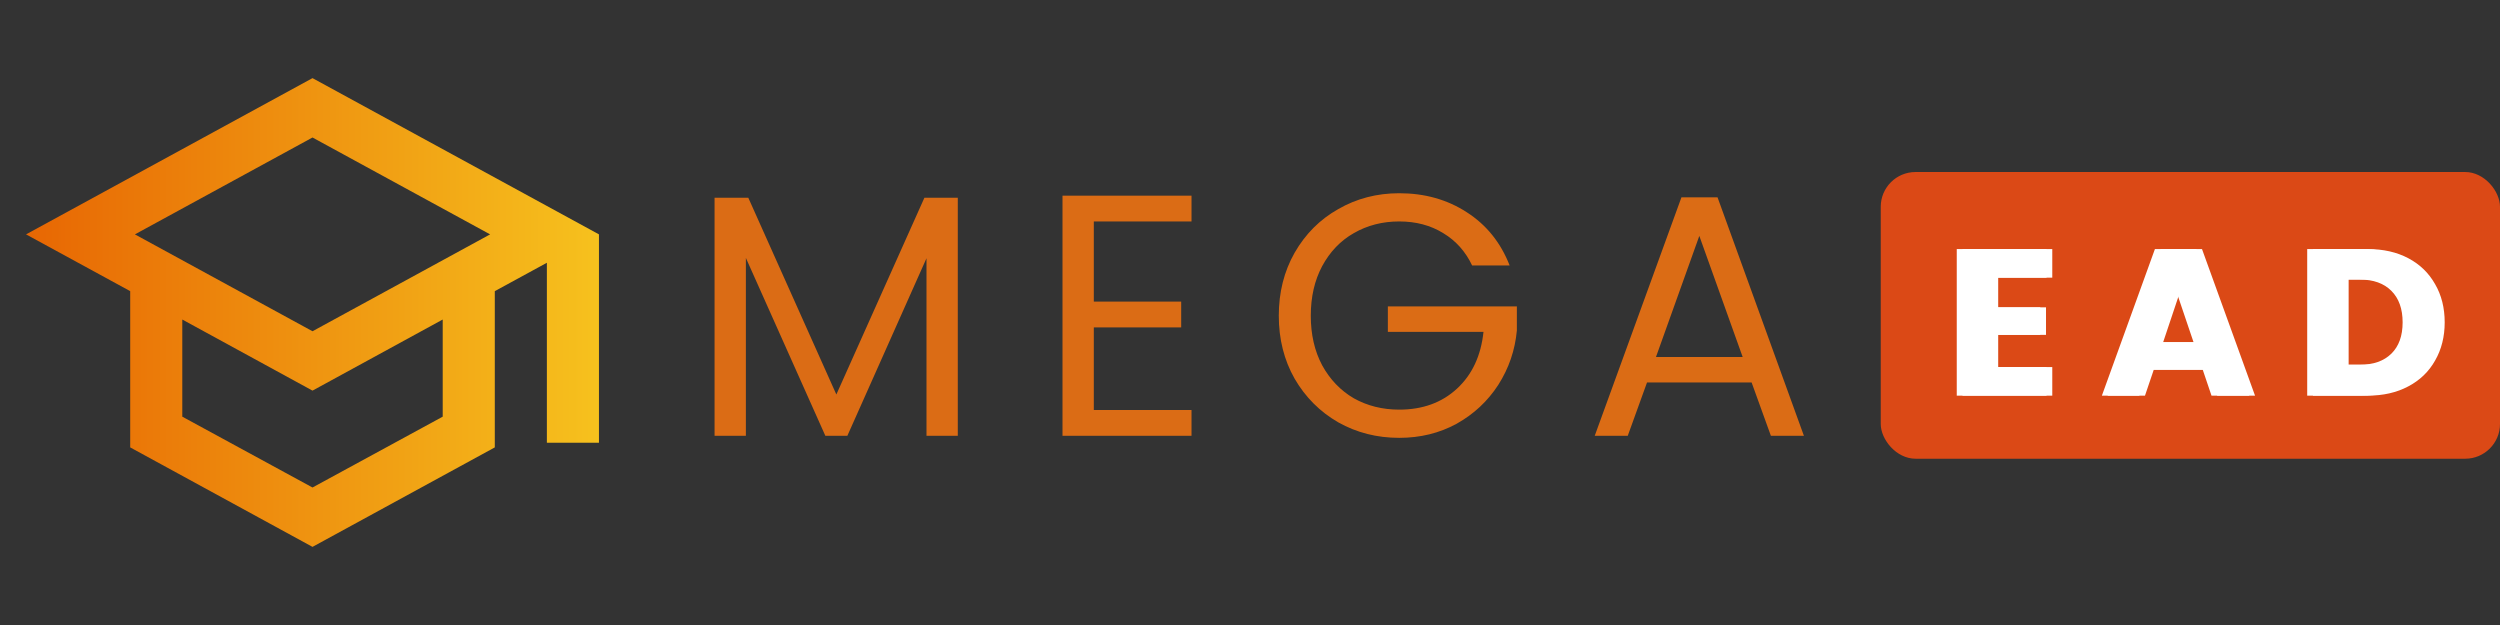 <svg xmlns="http://www.w3.org/2000/svg" width="436" height="109" viewBox="0 0 436 109" fill="none"><rect x="0" y="0" width="436" height="109" fill="#333333" stroke="none"/><rect x="328" y="30" width="108" height="50" rx="6.069" fill="#DB4916"></rect><path d="M347.485 48.425V53.596H355.824V58.403H347.485V64.011H356.917V69H341.258V43.436H356.917V48.425H347.485ZM384.157 64.484H374.616L373.086 69H366.568L375.817 43.436H383.028L392.277 69H385.686L384.157 64.484ZM382.554 59.678L379.386 50.319L376.254 59.678H382.554ZM411.953 43.436C414.648 43.436 417.003 43.97 419.018 45.038C421.033 46.106 422.587 47.612 423.679 49.554C424.796 51.472 425.354 53.693 425.354 56.218C425.354 58.718 424.796 60.94 423.679 62.882C422.587 64.824 421.021 66.329 418.982 67.398C416.967 68.466 414.624 69 411.953 69H402.376V43.436H411.953ZM411.553 63.61C413.908 63.61 415.741 62.967 417.052 61.68C418.363 60.394 419.018 58.573 419.018 56.218C419.018 53.863 418.363 52.03 417.052 50.719C415.741 49.408 413.908 48.753 411.553 48.753H408.603V63.61H411.553Z" fill="white"></path><path d="M348.485 48.425V53.596H356.824V58.403H348.485V64.011H357.917V69H342.258V43.436H357.917V48.425H348.485ZM385.157 64.484H375.616L374.086 69H367.568L376.817 43.436H384.028L393.277 69H386.686L385.157 64.484ZM383.554 59.678L380.386 50.319L377.254 59.678H383.554ZM412.953 43.436C415.648 43.436 418.003 43.97 420.018 45.038C422.033 46.106 423.587 47.612 424.679 49.554C425.796 51.472 426.354 53.693 426.354 56.218C426.354 58.718 425.796 60.94 424.679 62.882C423.587 64.824 422.021 66.329 419.982 67.398C417.967 68.466 415.624 69 412.953 69H403.376V43.436H412.953ZM412.553 63.61C414.908 63.61 416.741 62.967 418.052 61.68C419.363 60.394 420.018 58.573 420.018 56.218C420.018 53.863 419.363 52.03 418.052 50.719C416.741 49.408 414.908 48.753 412.553 48.753H409.603V63.61H412.553Z" fill="white"></path><path d="M167.04 34.48V76H161.58V45.04L147.78 76H143.94L130.08 44.98V76H124.62V34.48H130.5L145.86 68.8L161.22 34.48H167.04ZM190.76 38.62V52.6H206V57.1H190.76V71.5H207.8V76H185.3V34.12H207.8V38.62H190.76ZM256.741 46.3C255.581 43.86 253.901 41.98 251.701 40.66C249.501 39.3 246.941 38.62 244.021 38.62C241.101 38.62 238.461 39.3 236.101 40.66C233.781 41.98 231.941 43.9 230.581 46.42C229.261 48.9 228.601 51.78 228.601 55.06C228.601 58.34 229.261 61.22 230.581 63.7C231.941 66.18 233.781 68.1 236.101 69.46C238.461 70.78 241.101 71.44 244.021 71.44C248.101 71.44 251.461 70.22 254.101 67.78C256.741 65.34 258.281 62.04 258.721 57.88H242.041V53.44H264.541V57.64C264.221 61.08 263.141 64.24 261.301 67.12C259.461 69.96 257.041 72.22 254.041 73.9C251.041 75.54 247.701 76.36 244.021 76.36C240.141 76.36 236.601 75.46 233.401 73.66C230.201 71.82 227.661 69.28 225.781 66.04C223.941 62.8 223.021 59.14 223.021 55.06C223.021 50.98 223.941 47.32 225.781 44.08C227.661 40.8 230.201 38.26 233.401 36.46C236.601 34.62 240.141 33.7 244.021 33.7C248.461 33.7 252.381 34.8 255.781 37C259.221 39.2 261.721 42.3 263.281 46.3H256.741ZM305.481 66.7H287.241L283.881 76H278.121L293.241 34.42H299.541L314.601 76H308.841L305.481 66.7ZM303.921 62.26L296.361 41.14L288.801 62.26H303.921Z" fill="#DB6C15"></path><path d="M54.5 13.625L4.542 40.875L22.708 50.776V78.026L54.5 95.375L86.292 78.026V50.776L95.375 45.825V77.208H104.458V40.875L54.5 13.625ZM85.474 40.875L54.5 57.77L23.526 40.875L54.5 23.98L85.474 40.875ZM77.208 72.667L54.5 85.02L31.792 72.667V55.726L54.5 68.125L77.208 55.726V72.667Z" fill="url(#paint0_linear_42_47)"></path><defs><linearGradient id="paint0_linear_42_47" x1="-6.782" y1="54.5" x2="125.108" y2="54.5" gradientUnits="userSpaceOnUse"><stop stop-color="#E65C00"></stop><stop offset="1" stop-color="#F9D423"></stop></linearGradient></defs></svg>